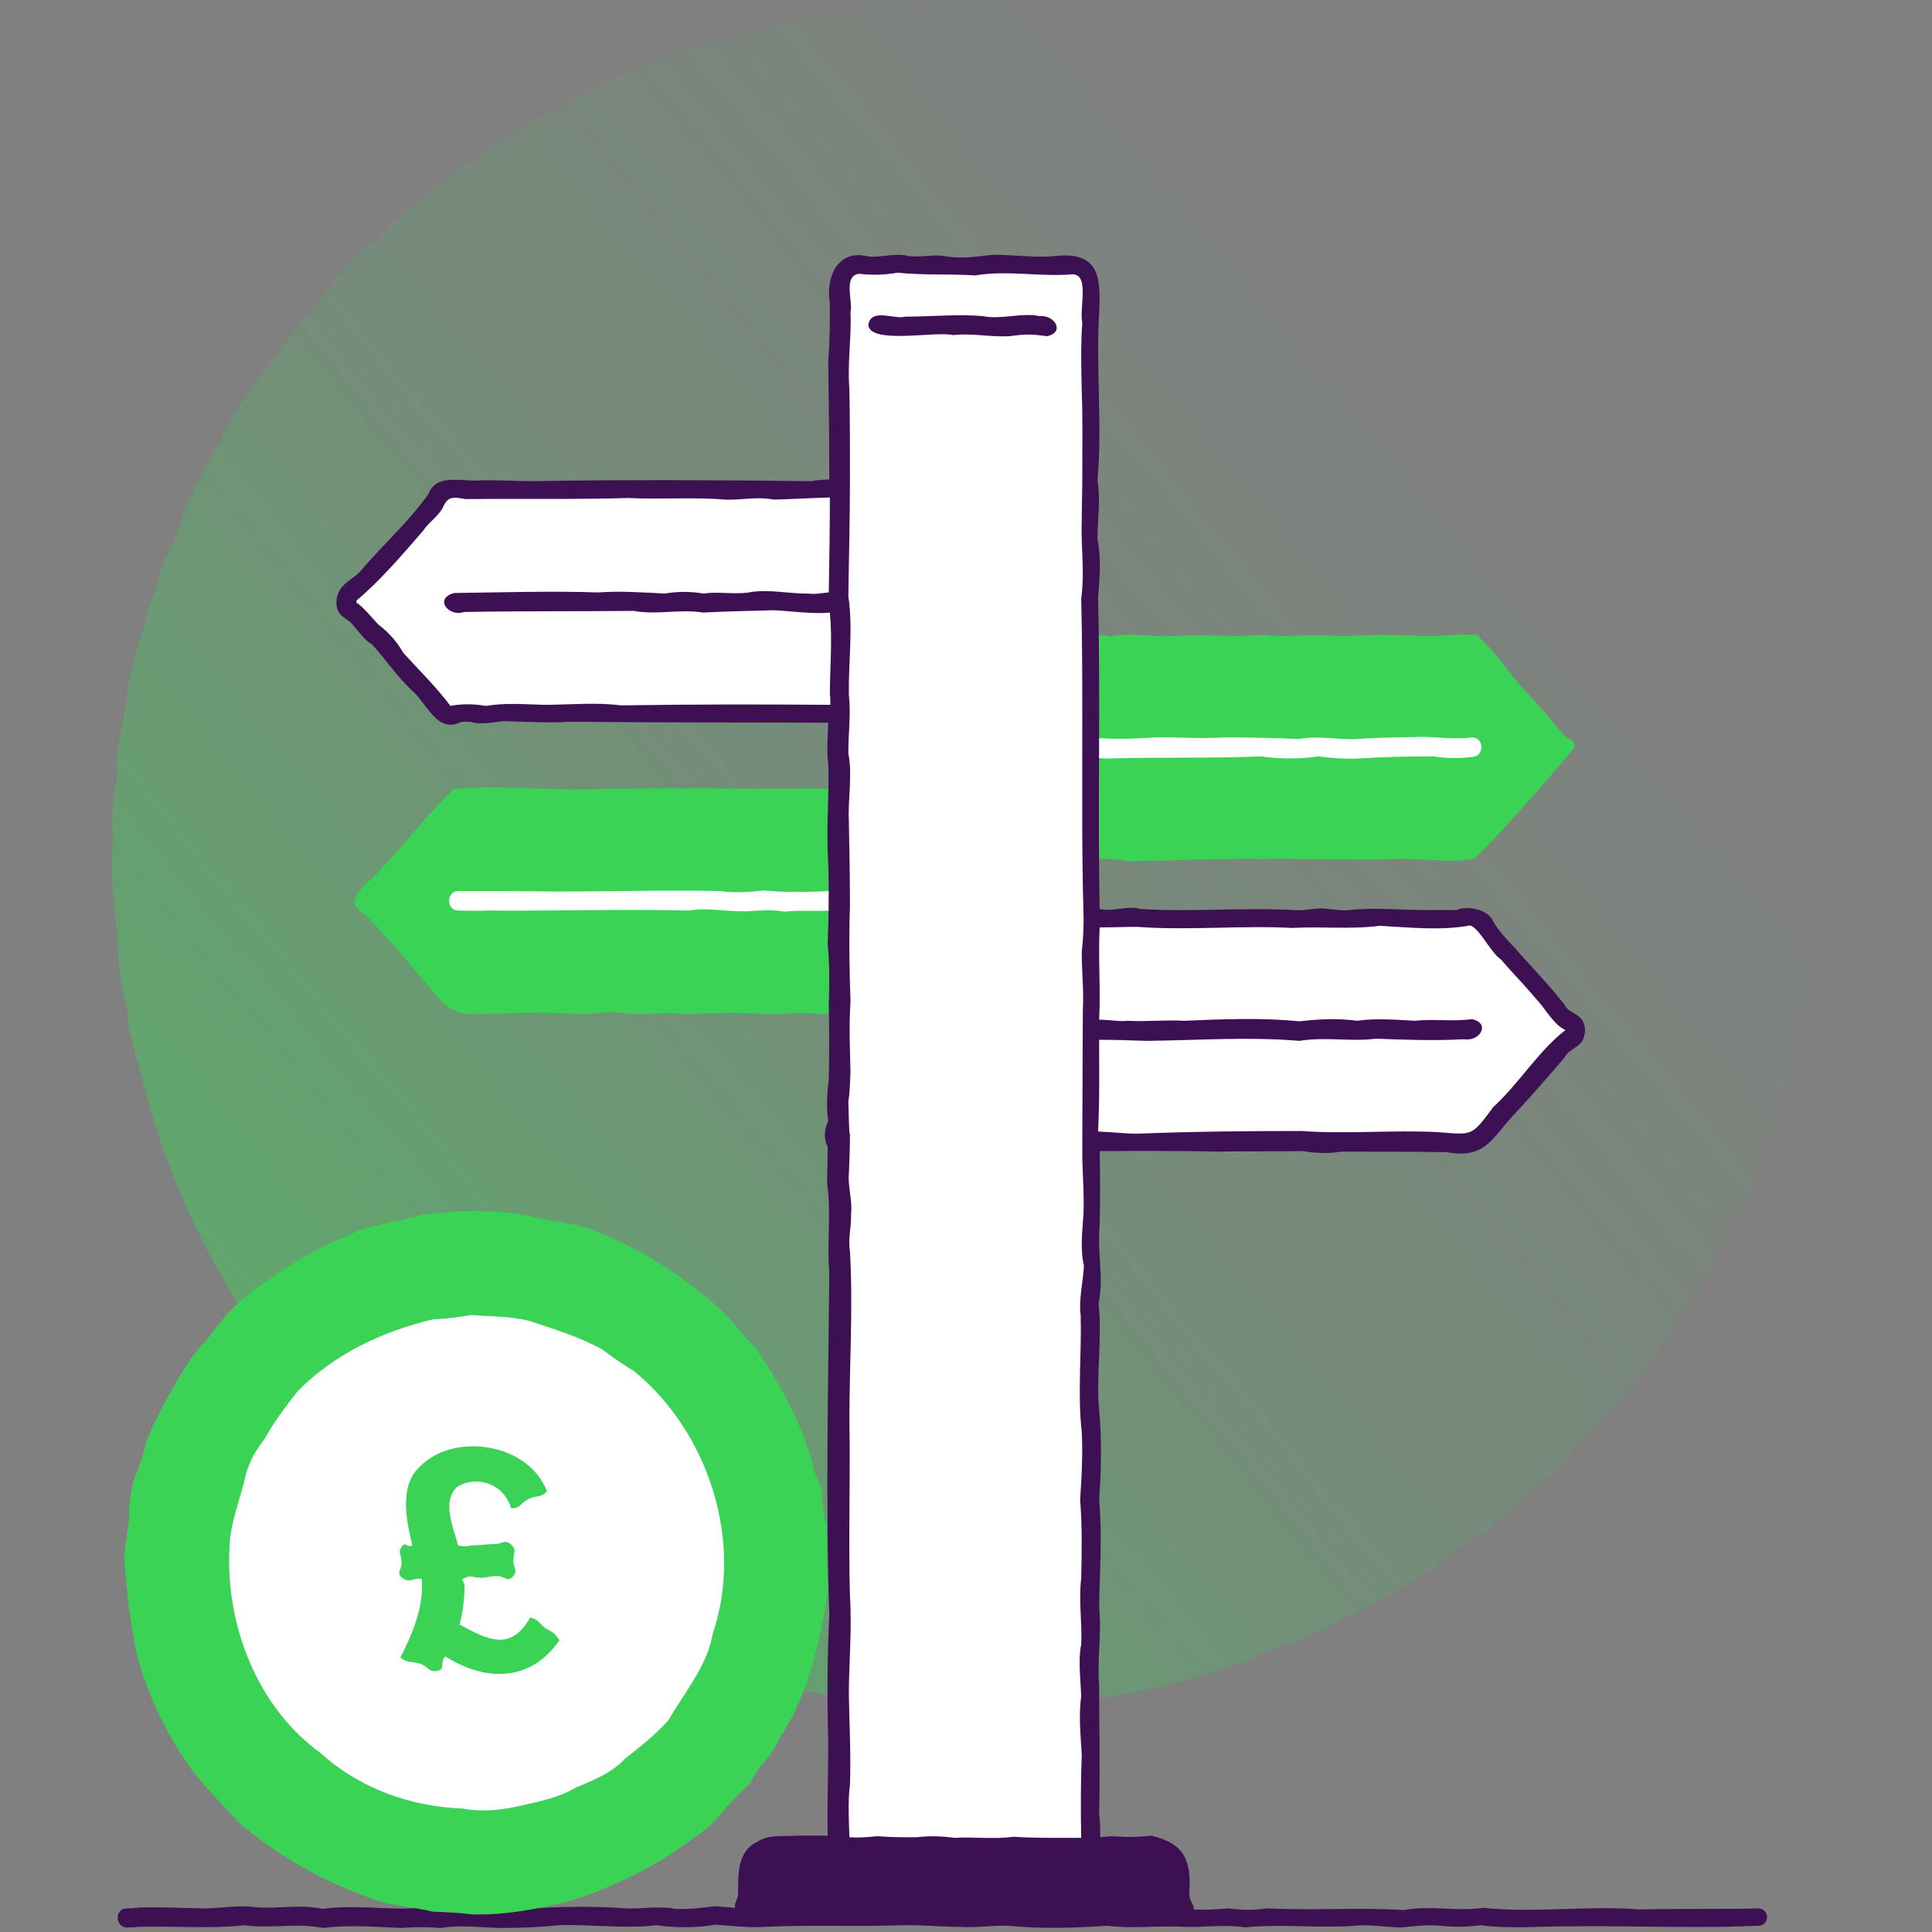 <svg width="108" height="108" viewBox="0 0 108 108" fill="none" xmlns="http://www.w3.org/2000/svg">
<rect x="0" y="0" width="108" height="108" fill="#808080" stroke="none"/>
<g clip-path="url(#clip0_5196_11993)">
<path d="M101.65 47.866C101.529 47.138 101.499 46.44 101.59 45.681C101.408 44.619 101.347 43.526 101.286 42.434C101.043 40.643 100.861 38.822 100.315 37.093C100.224 36.364 100.103 35.666 99.86 34.968C99.344 33.239 98.858 31.448 97.978 29.87C97.129 27.473 95.945 25.227 94.701 23.042C93.092 20.614 91.363 18.308 89.542 16.062C88.419 15.152 87.478 13.998 86.507 12.966C85.597 12.36 84.929 11.479 84.049 10.842C82.744 9.962 81.652 9.021 80.529 8.293C79.315 7.504 78.162 6.624 76.796 6.078C73.337 4.135 69.634 2.588 65.75 1.677C64.323 1.434 62.958 0.918 61.501 0.736C60.439 0.585 59.346 0.585 58.254 0.342C57.526 0.372 56.797 0.312 56.099 0.16C50.698 0.129 45.205 0.524 40.046 2.254C38.589 2.497 37.345 3.316 35.919 3.619C33.309 4.864 30.669 6.078 28.301 7.716C26.45 8.87 24.751 10.235 23.021 11.51C22.141 12.177 21.473 13.027 20.624 13.725C18.985 15.152 17.771 16.972 16.345 18.611C14.797 20.614 13.249 22.647 12.157 24.923C11.216 26.471 10.397 28.11 9.881 29.84C9.608 30.507 9.304 31.175 8.97 31.812C8.849 32.541 8.637 33.208 8.303 33.876C7.969 35.666 7.21 37.336 7.089 39.156C6.846 40.583 6.421 42.009 6.543 43.466C6.33 44.528 6.178 45.62 6.33 46.713C6.118 48.503 6.33 50.324 6.543 52.115C6.573 53.571 6.694 55.028 7.119 56.394C7.119 57.85 7.756 59.216 8.03 60.642C14.767 86.711 44.75 102.036 69.907 92.75C70.545 92.386 71.212 92.113 71.941 91.961C72.608 91.657 73.276 91.354 73.913 91.081C75.582 90.413 77.13 89.412 78.708 88.532C80.286 87.652 81.652 86.407 83.169 85.467C84.534 84.283 85.87 83.039 87.266 81.916C87.903 81.036 88.783 80.368 89.451 79.488C90.361 78.335 91.454 77.394 92.243 76.18C93.305 74.299 94.792 72.66 95.702 70.657C96.279 69.322 97.007 68.078 97.675 66.803C98.13 65.802 98.373 64.77 98.828 63.768C99.829 60.673 100.679 57.517 101.134 54.3C101.559 52.206 101.408 50.021 101.65 47.866Z" fill="url(#paint0_linear_5196_11993)"/>
<path d="M82.533 35.485C81.471 35.425 80.409 35.607 79.286 35.546C77.799 35.455 76.464 35.485 74.977 35.576C73.49 35.394 72.155 35.667 70.668 35.485C68.847 35.637 67.117 35.425 65.296 35.576C64.143 35.576 63.202 35.364 62.08 35.576C60.987 35.394 59.955 35.607 58.832 35.546C56.647 35.455 58.074 47.958 59.895 48.019C60.957 47.988 62.08 47.958 63.111 48.14C65.63 48.11 68.119 47.988 70.637 48.019C73.096 47.988 75.705 48.11 78.163 48.019C79.59 47.958 81.077 48.292 82.442 47.988C84.354 46.077 86.357 43.77 88.026 41.767C88.026 41.251 87.662 41.403 87.328 41.008C86.63 40.159 86.054 39.4 85.265 38.641C84.324 37.61 83.565 36.365 82.533 35.485Z" fill="#3AD356"/>
<path d="M25.356 44.103C27.845 43.891 30.363 44.164 32.882 44.133C37.191 43.982 41.47 44.133 45.81 44.073C47.995 44.194 46.902 44.103 49.087 44.103C50.332 44.103 50.119 56.788 48.632 56.728C46.781 56.728 47.661 56.545 45.84 56.697C44.717 56.515 43.746 56.758 42.593 56.667C41.106 56.606 39.771 56.606 38.284 56.697C37.161 56.515 36.19 56.758 35.037 56.667C34.217 56.545 33.701 56.576 32.882 56.697C22.655 56.212 27.42 58.548 20.44 51.144C19.014 50.355 20.44 49.535 21.107 48.777C22.594 47.259 23.869 45.529 25.356 44.103Z" fill="#3AD356"/>
<path d="M43.837 50.961C42.866 50.779 42.107 50.992 41.136 50.931C40.165 50.901 39.437 50.749 38.496 50.901C34.763 50.81 31 50.931 27.268 50.901C26.752 50.931 26.175 50.901 25.629 50.901C24.931 50.901 24.931 49.808 25.629 49.808C27.45 49.808 29.18 49.808 30.97 49.839C34.035 49.839 37.13 49.748 40.196 49.808C41.106 49.929 41.804 49.869 42.745 49.778C44.019 49.899 45.142 49.869 46.386 49.808C47.206 49.383 48.268 50.445 47.054 50.81C45.992 51.022 44.99 50.84 43.837 50.961ZM75.853 42.403C75.186 42.434 74.306 42.373 73.699 42.282C72.728 42.434 71.453 42.434 70.482 42.282C67.599 42.403 64.807 42.312 61.924 42.403C61.378 42.403 61.347 42.343 60.862 42.312C60.164 42.312 60.164 41.22 60.862 41.22C62.136 41.341 63.29 41.311 64.564 41.22C65.839 41.19 67.053 41.311 68.358 41.22C69.784 41.22 71.21 41.25 72.636 41.311C73.668 41.098 74.791 41.371 75.853 41.311C77.098 41.22 78.372 41.22 79.616 41.19C80.557 41.22 81.316 41.341 82.287 41.22C82.985 41.22 82.985 42.312 82.287 42.312C81.559 42.403 80.861 42.403 80.132 42.282C78.645 42.282 77.34 42.312 75.853 42.403Z" fill="white"/>
<path d="M83.262 63.101C81.896 64.831 79.104 63.465 77.162 63.83C74.825 63.86 67.511 63.86 60.926 63.83C60.926 84.527 60.956 102.158 60.987 103.069C61.563 104.829 47.118 104.283 46.997 103.221C46.906 102.128 46.875 83.586 46.875 62.95C46.875 59.672 46.875 56.364 46.875 53.147C46.875 48.534 46.875 44.043 46.906 39.885C40.078 39.885 32.855 39.916 30.397 39.946C28.485 39.461 25.39 40.947 24.297 39.157C17.075 31.327 19.138 35.09 24.995 27.382C32.127 27.291 39.41 27.564 46.542 27.322C46.663 27.322 46.815 27.352 46.936 27.352C46.967 21.646 46.997 17.762 46.997 16.943C46.784 15.213 47.331 14.575 49.06 14.879C50.214 14.667 58.438 14.909 59.894 14.818C61.715 15 60.744 17.823 60.896 19.128C60.896 19.735 60.896 34.271 60.896 51.235C69.12 51.266 78.497 51.326 82.533 51.326C88.906 59.308 90.029 55.302 83.262 63.101Z" fill="white"/>
<path d="M98.283 106.681C96.037 106.741 93.913 106.681 91.698 106.741C88.754 106.499 85.871 106.954 82.897 106.65C81.41 106.863 79.984 106.499 78.497 106.772C75.917 106.62 73.399 106.802 70.819 106.681C69.909 106.802 69.514 106.772 68.634 106.681C67.966 106.741 67.329 106.772 66.722 106.741C66.783 106.499 66.48 106.286 66.48 105.861C66.601 104.04 66.267 103.069 64.355 102.614C63.536 102.705 62.99 102.705 62.17 102.644C61.927 102.675 61.715 102.675 61.503 102.705C61.503 102.25 61.503 101.795 61.442 101.37C61.503 98.972 61.442 96.545 61.442 94.177C61.321 92.781 61.594 91.264 61.442 89.868C61.472 87.896 61.624 85.832 61.442 83.829C61.563 82.19 61.594 80.43 61.442 78.822C61.26 76.879 61.624 74.846 61.411 72.874C61.715 71.417 61.321 69.93 61.472 68.504C61.503 67.108 61.503 65.742 61.472 64.346C61.654 64.346 66.055 64.316 68.027 64.376C69.575 64.346 71.274 64.376 72.822 64.346C73.52 64.467 74.248 64.498 74.977 64.376C76.828 64.376 79.013 64.376 80.864 64.407C83.019 64.801 83.383 63.648 84.627 62.313C85.568 61.311 86.569 60.158 87.449 59.126C87.814 58.459 88.542 58.641 88.603 57.609C88.572 56.577 87.753 56.789 87.449 56.152C86.6 55.06 85.537 53.967 84.627 52.935C84.263 52.541 83.808 52.086 83.504 51.57C83.231 50.841 82.078 50.599 81.41 50.872C80.864 50.872 80.287 50.872 79.772 50.872C78.376 50.872 76.828 50.72 75.462 50.872C74.916 50.932 74.491 50.811 73.884 50.781C73.277 50.781 72.822 50.932 72.306 50.872C69.454 50.72 66.57 50.993 63.748 50.811C63.081 50.599 62.14 50.993 61.472 50.811C61.351 45.015 61.533 39.218 61.381 33.422C61.472 32.329 61.563 31.206 61.351 30.144C61.351 29.021 61.533 27.959 61.351 26.836C61.624 23.741 61.26 20.585 61.442 17.489C61.563 15.274 61.351 13.999 58.771 14.333C57.679 14.394 56.647 14.242 55.524 14.242C54.553 14.333 53.825 14.485 52.884 14.333C52.247 14.181 51.367 14.424 50.729 14.303C50.062 14.121 49.151 14.424 48.514 14.333C46.815 13.908 46.147 15.517 46.39 16.943C46.39 18.127 46.39 19.037 46.299 20.221C46.329 22.436 46.359 24.621 46.359 26.806C46.026 26.806 45.692 26.836 45.358 26.897C40.138 26.836 34.949 26.806 29.729 26.897C28.728 26.897 27.514 26.806 26.512 26.867C25.693 26.867 24.358 26.533 23.963 27.595C22.901 29.113 21.535 30.326 20.322 31.722C19.806 32.451 18.865 32.572 18.804 33.634C18.804 34.393 19.199 34.454 19.593 34.788C19.866 35.061 20.443 35.88 20.777 36.001C21.566 36.851 22.233 37.883 23.113 38.672C23.842 39.34 24.449 40.948 25.663 40.402C25.875 40.311 26.239 40.341 26.391 40.371C26.907 40.523 27.605 40.371 28.121 40.311C29.395 40.341 30.7 40.432 31.945 40.341C36.739 40.402 41.504 40.371 46.299 40.402C46.268 41.16 46.208 41.95 46.299 42.708C46.359 44.317 46.208 45.925 46.268 47.533C46.359 49.324 46.329 51.023 46.268 52.783C46.39 53.967 46.359 55.09 46.329 56.273C46.359 57.609 46.359 58.974 46.329 60.31C46.238 61.068 46.177 61.888 46.299 62.677C46.086 63.071 46.026 63.678 46.268 64.103C46.268 64.771 46.238 65.469 46.238 66.167C46.481 67.836 46.208 69.444 46.359 71.083C46.299 77.456 46.147 83.92 46.359 90.293C46.238 92.63 46.238 95.027 46.299 97.364C46.299 99.094 46.238 100.854 46.268 102.614C45.661 102.614 45.176 102.614 44.508 102.614C43.749 102.675 43.021 102.523 42.354 102.948C41.231 103.464 41.261 104.708 41.261 105.801C41.261 106.225 40.988 106.408 41.109 106.65C40.745 106.62 40.381 106.59 39.956 106.559C39.197 106.65 38.53 106.741 37.771 106.711C36.891 106.529 35.92 106.711 35.07 106.681C33.401 106.559 31.155 106.559 29.517 106.711C28.242 106.772 27.028 106.711 25.723 106.62C24.722 106.802 23.903 106.62 22.931 106.681C21.353 106.741 19.654 106.468 18.046 106.711C16.832 106.438 15.496 106.711 14.283 106.62C13.402 106.468 12.34 106.681 11.46 106.681C10.307 106.65 9.336 106.62 8.183 106.62C7.606 106.62 7.606 106.681 7.09 106.681C6.392 106.681 6.423 107.743 7.09 107.743C7.394 107.743 7.545 107.743 7.697 107.713C9.67 107.652 11.703 107.834 13.676 107.621C15.193 107.834 16.498 107.47 18.046 107.773C19.593 107.591 20.868 107.713 22.446 107.773C23.326 107.713 23.751 107.713 24.631 107.773C25.814 107.591 26.725 107.743 27.908 107.773C29.062 107.773 30.093 107.743 31.216 107.621C32.976 107.561 34.979 107.834 36.709 107.621C37.711 107.773 38.985 107.773 39.986 107.591C40.867 107.652 41.868 107.773 42.748 107.713C45.297 107.591 47.877 107.713 50.426 107.621C51.427 107.591 52.611 107.713 53.643 107.713C54.553 107.773 55.494 107.621 56.404 107.652C58.195 107.834 60.107 107.773 61.897 107.652C63.384 107.834 64.78 107.621 66.297 107.713C67.451 107.743 68.482 107.561 69.605 107.743C71.638 107.53 73.702 107.804 75.705 107.652C76.585 107.561 77.465 107.743 78.376 107.743C79.256 107.652 79.711 107.591 80.561 107.652C81.319 107.743 82.017 107.713 82.746 107.621C84.354 107.834 86.084 107.682 87.692 107.682C90.423 107.652 93.185 107.743 95.947 107.713C96.766 107.713 97.343 107.682 98.162 107.652C98.981 107.743 98.951 106.681 98.283 106.681ZM46.39 38.824C46.42 39.006 46.42 39.218 46.42 39.4C42.505 39.37 38.621 39.37 34.706 39.431C33.28 39.248 31.823 39.4 30.397 39.4C29.304 39.37 28.242 39.279 27.15 39.461C26.512 39.34 25.784 39.34 25.177 39.461C24.419 38.429 23.417 37.458 22.537 36.487C22.203 35.88 21.718 35.334 21.141 34.909C20.898 34.636 20.231 33.847 19.927 33.695C19.927 33.665 19.927 33.604 19.927 33.574C21.262 32.451 22.507 30.994 23.66 29.659C23.994 29.173 24.327 29.021 24.722 28.445C25.025 27.716 25.299 27.777 26.027 27.899C29.062 27.868 32.096 27.929 35.131 27.838C36.922 27.929 38.742 27.777 40.533 27.929C41.504 27.959 42.263 27.747 43.264 27.929C44.356 27.899 45.358 27.838 46.39 27.808C46.39 29.568 46.359 31.328 46.329 33.118C45.934 33.149 45.479 33.24 45.206 33.179C44.174 33.209 42.9 32.906 41.868 33.118C41.018 33.24 40.169 33.058 39.319 33.179C38.621 33.058 37.893 33.058 37.164 33.179C35.89 33.118 34.736 33.027 33.431 33.118C30.761 33.027 28.06 33.118 25.39 33.149C24.236 33.452 25.086 34.514 25.936 34.211C29.092 34.15 32.309 34.181 35.434 34.15C36.709 34.393 38.014 34.029 39.288 34.241C40.563 34.181 41.777 34.15 42.991 34.12C43.537 34.059 45.267 34.363 46.39 34.241C46.541 35.819 46.39 37.276 46.39 38.824ZM61.442 58.125C62.383 58.125 63.111 58.155 64.082 58.185C66.995 58.155 69.757 57.943 72.64 58.185C74.127 57.943 75.462 58.246 76.919 58.064C78.558 58.125 80.227 58.185 81.835 58.094C82.715 58.246 83.353 57.214 82.29 56.971C81.137 57.123 80.196 56.941 79.073 57.062C78.011 57.002 76.919 56.911 75.857 57.062C74.795 56.911 73.702 56.971 72.64 57.093C70.516 56.88 68.361 56.971 66.206 57.062C65.084 57.002 64.112 57.123 62.99 57.062C62.656 57.123 62.019 57.002 61.442 57.002C61.533 55.272 61.381 53.573 61.472 51.843C62.17 51.843 62.898 51.812 63.566 51.812C66.419 52.025 69.393 51.721 72.245 51.873C73.854 51.782 75.523 51.964 77.131 51.752C78.74 51.843 80.5 52.025 82.078 51.752C82.533 51.57 83.353 53.299 83.868 53.603C84.506 54.331 85.295 55.151 85.932 55.909C86.387 56.395 86.873 57.305 87.51 57.578C85.962 58.792 84.93 60.553 83.474 61.888C82.23 63.557 82.351 63.435 80.318 63.284C77.829 63.162 75.219 63.405 72.761 63.223C69.696 63.223 66.601 63.253 63.566 63.375C62.959 63.375 62.14 63.284 61.381 63.253C61.472 61.554 61.442 59.855 61.442 58.125ZM60.41 73.511C60.471 75.635 60.228 77.942 60.471 80.036C60.532 81.31 60.471 82.524 60.38 83.829C60.501 85.346 60.471 86.682 60.44 88.229C60.289 89.474 60.501 90.718 60.44 91.932C60.258 92.781 60.41 93.935 60.44 94.815C60.289 95.907 60.41 97 60.471 98.092C60.41 99.64 60.41 101.218 60.44 102.736C60.289 102.736 57.861 102.766 56.677 102.675C55.524 102.827 54.553 102.675 53.4 102.736C52.581 102.644 52.034 102.614 51.215 102.705C50.396 102.705 49.849 102.705 49.03 102.644C48.453 102.705 47.998 102.736 47.482 102.705C47.452 101.704 47.391 100.733 47.513 99.761C47.573 98.092 47.482 96.423 47.452 94.754C47.452 92.903 47.634 91.112 47.513 89.261C47.422 85.984 47.543 82.645 47.482 79.368C47.482 76.242 47.695 73.056 47.513 69.93C47.391 69.293 47.604 68.504 47.573 67.866C47.664 67.168 47.391 66.288 47.452 65.651C47.482 64.892 47.513 64.164 47.513 63.405C47.452 63.435 47.452 62.191 47.422 61.584C47.513 61.038 47.513 60.492 47.543 59.915C47.513 58.58 47.452 57.336 47.543 56C47.482 54.24 47.452 52.359 47.513 50.629C47.513 49.051 47.482 47.442 47.452 45.895C47.391 44.681 47.664 43.345 47.422 42.101C47.422 40.978 47.573 39.916 47.452 38.824C47.422 37.003 47.695 35.152 47.422 33.331C47.452 31.146 47.513 28.961 47.513 26.776C47.513 25.076 47.513 23.407 47.482 21.738C47.361 20.342 47.604 18.855 47.543 17.459C47.695 16.852 47.118 15.456 47.998 15.304C48.757 15.395 49.455 15.365 50.183 15.244C51.64 15.395 53.036 15.304 54.523 15.395C56.344 15.092 58.104 15.486 59.955 15.335C60.926 15.335 60.319 17.247 60.501 18.036C60.41 19.28 60.44 20.615 60.471 21.89C60.532 23.498 60.501 25.107 60.501 26.715C60.501 27.474 60.471 28.263 60.471 29.052C60.41 30.599 60.653 31.904 60.44 33.452C60.501 35.85 60.501 38.247 60.501 40.645C60.501 44.043 60.471 47.442 60.562 50.841C60.592 51.63 60.562 52.419 60.471 53.208C60.471 54.392 60.592 55.333 60.532 56.486C60.532 56.729 60.501 62.07 60.501 64.407C60.501 65.56 60.623 66.804 60.562 67.957C60.501 68.807 60.38 69.869 60.592 70.749C60.562 71.569 60.289 72.661 60.41 73.511Z" fill="#3C1053"/>
<path d="M45.418 93.053C45.782 91.626 46.116 90.2 46.298 88.743C46.176 87.651 46.207 86.528 46.207 85.435C46.055 84.707 45.964 83.979 45.903 83.25C45.812 82.886 45.63 82.552 45.509 82.219C44.932 79.73 43.627 77.393 42.201 75.299C41.381 74.541 40.805 73.57 39.925 72.902C37.983 71.203 35.798 69.806 33.4 68.866C32.368 68.41 31.276 68.35 30.183 68.107C28.029 67.561 25.783 67.652 23.598 67.895C22.202 68.35 20.685 68.41 19.349 69.109C17.316 69.928 15.435 71.172 13.705 72.507C12.825 73.175 12.188 74.085 11.49 74.966C10.7 75.755 10.185 76.726 9.608 77.666C9.092 78.638 8.576 79.609 8.151 80.641C8 81.369 7.757 82.067 7.484 82.734C7.271 83.463 7.211 84.191 7.211 84.919C7.12 85.648 6.998 86.376 6.938 87.105C7.089 88.925 7.271 90.746 7.666 92.537C8.242 94.661 9.183 96.694 10.427 98.515C11.247 99.729 12.339 100.731 13.31 101.853C15.526 103.765 18.166 105.222 20.927 106.193C21.99 106.557 23.082 106.588 24.175 106.861C24.903 106.891 25.662 106.921 26.39 107.013C28.241 107.073 30.062 106.709 31.822 106.284C33.916 105.617 35.949 104.676 37.77 103.462C38.65 102.794 39.652 102.278 40.319 101.368C40.805 100.791 41.29 100.275 41.837 99.79C42.079 99.517 42.201 99.153 42.413 98.849C42.929 98.303 43.354 97.726 43.657 97.028C44.477 95.845 44.993 94.449 45.418 93.053Z" fill="#3AD356"/>
<path d="M35.434 76.636C34.797 76.271 34.221 75.847 33.644 75.422C32.369 74.724 30.973 74.299 29.608 73.844C28.546 73.57 27.453 73.601 26.361 73.51C25.632 73.631 24.934 73.722 24.206 73.752C21.384 74.42 18.683 75.695 16.649 77.758C15.982 78.608 15.314 79.488 14.798 80.429C14.343 81.006 13.979 81.612 13.767 82.341C13.463 83.737 12.856 85.103 12.826 86.559C12.613 90.868 14.373 95.421 17.924 98C20.048 99.942 22.962 101.005 25.845 101.096C26.907 101.308 28.03 101.187 29.092 100.944C30.154 100.701 31.246 100.489 32.157 99.942C33.158 99.518 34.19 99.123 34.949 98.304C35.798 97.636 36.648 96.968 37.377 96.149C38.257 94.601 39.531 93.145 39.835 91.354C41.595 86.195 39.622 80.065 35.434 76.636ZM31.277 91.688C29.668 94.025 27.15 94.025 24.904 92.598C24.57 92.871 24.904 93.266 24.509 93.387C23.963 93.539 23.963 93.145 23.447 92.993C22.931 92.841 22.84 92.993 22.385 92.659C23.053 91.324 23.72 89.806 23.569 88.259C23.022 88.198 22.931 88.532 22.476 88.198C22.112 87.894 22.476 87.773 22.446 87.318C22.446 86.863 22.203 86.802 22.476 86.438C22.658 86.165 22.78 86.559 23.053 86.377C22.719 85.072 22.324 83.13 23.387 82.068C25.298 80.004 29.547 80.641 30.579 83.373C30.184 83.767 30.033 83.555 29.547 83.798C29.061 84.04 29.122 84.314 28.576 84.314C28.151 82.918 26.664 82.462 25.572 83.1C24.661 83.919 25.359 85.406 25.602 86.377C26.087 86.529 26.118 86.377 26.603 86.377C27.119 86.377 27.089 86.316 27.605 86.316C28.121 86.316 28.181 86.013 28.576 86.347C28.91 86.65 28.697 86.772 28.697 87.227C28.697 87.682 28.97 87.803 28.667 88.137C28.333 88.471 28.212 88.077 27.756 88.107C27.301 88.107 27.301 88.198 26.846 88.198C26.391 88.198 26.361 88.016 25.936 88.228C25.723 88.319 25.966 88.41 25.966 88.653C25.966 89.382 25.875 90.11 25.693 90.808C27.271 91.688 28.576 92.325 29.638 90.413C30.154 90.565 30.063 90.686 30.488 91.02C30.943 91.263 30.973 91.263 31.277 91.688Z" fill="white"/>
<path d="M58.527 18.794C57.647 18.672 57.313 18.672 56.433 18.794C55.341 18.854 54.339 18.611 53.277 18.733C52.336 18.49 48.604 19.279 48.543 18.156C48.695 17.185 50.03 17.883 50.607 17.701C52.002 17.701 53.581 17.549 54.946 17.671C55.917 17.883 57.161 17.458 58.102 17.671C58.952 17.58 59.559 18.581 58.527 18.794Z" fill="#3C1053"/>
</g>
<defs>
<linearGradient id="paint0_linear_5196_11993" x1="97.3" y1="5.221" x2="-31.787" y2="112.443" gradientUnits="userSpaceOnUse">
<stop offset="0.13" stop-color="#3AD356" stop-opacity="0"/>
<stop offset="0.4" stop-color="#3AD356" stop-opacity="0.15"/>
<stop offset="0.67" stop-color="#3AD356" stop-opacity="0.5"/>
<stop offset="1" stop-color="#3AD356"/>
</linearGradient>
<clipPath id="clip0_5196_11993">
<rect width="107.613" height="107.614" fill="white" transform="translate(0.215 0.158)"/>
</clipPath>
</defs>
</svg>
